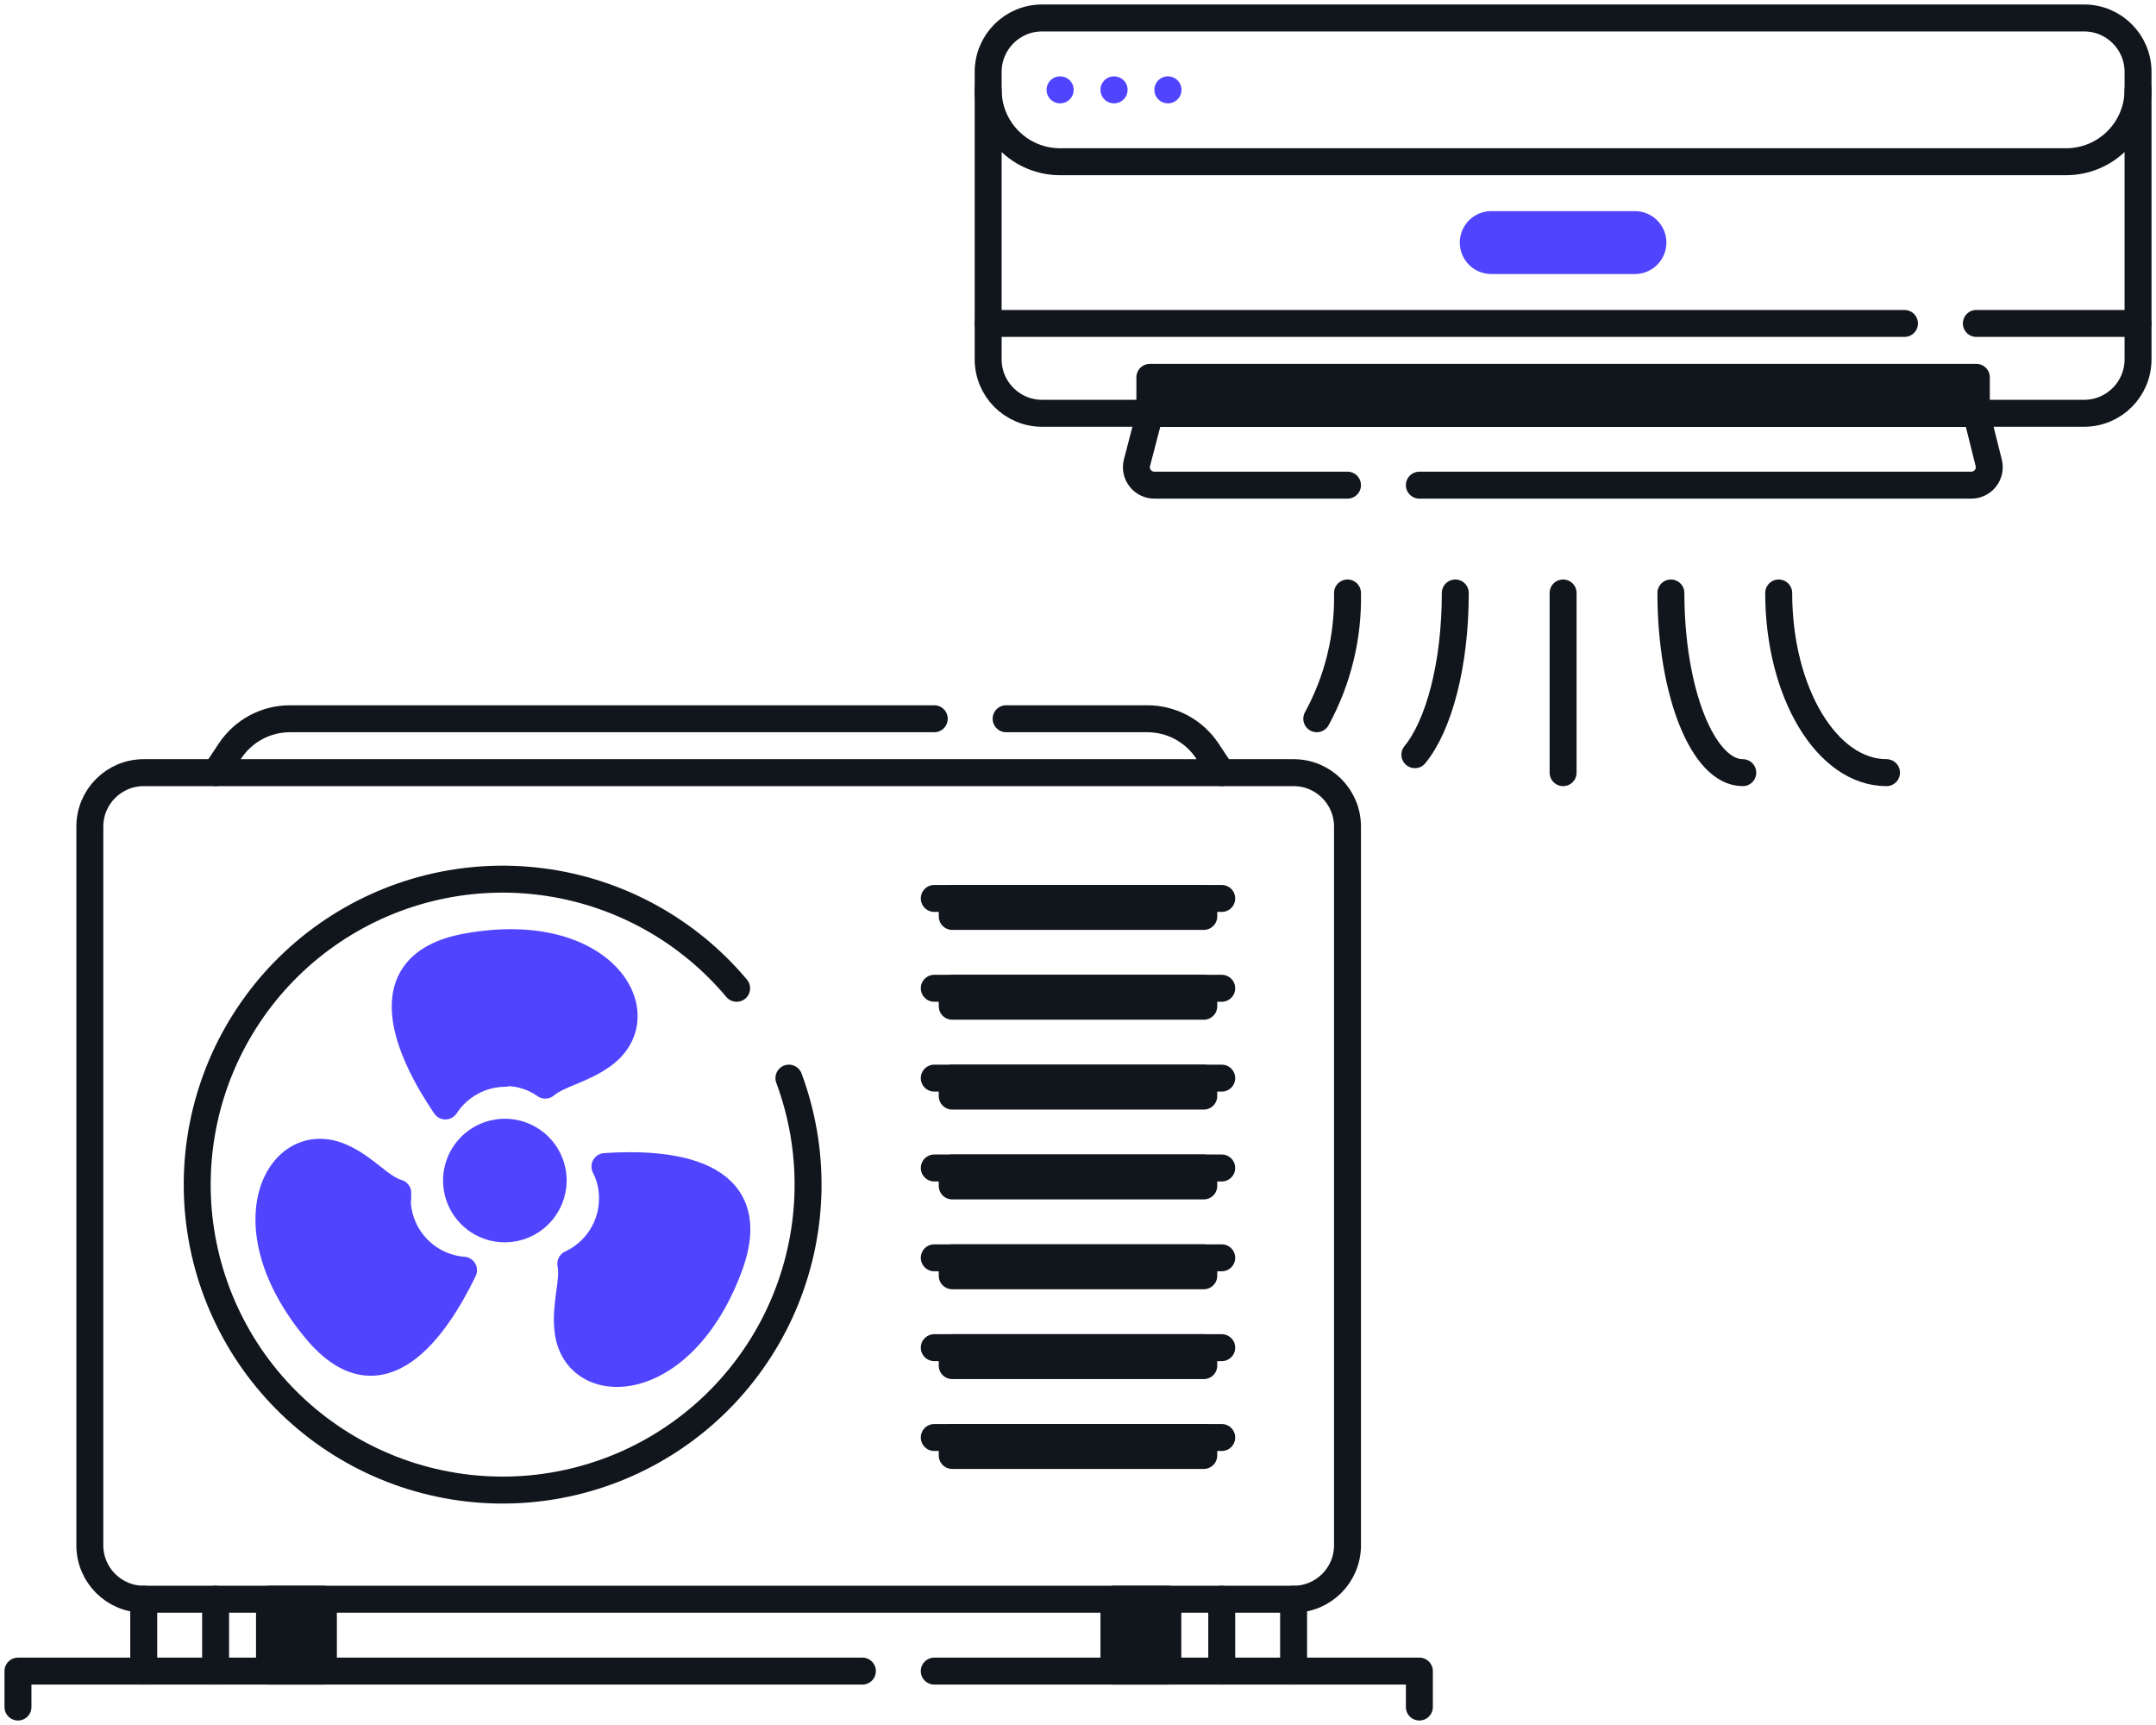 <svg width="120" height="96" viewBox="0 0 120 96" fill="none" xmlns="http://www.w3.org/2000/svg">
<g clip-path="url(#clip0_423_5961)">
<path d="M72 43H8C6.343 43 5 44.343 5 46V86C5 87.657 6.343 89 8 89H72C73.657 89 75 87.657 75 86V46C75 44.343 73.657 43 72 43Z" stroke="#11151C" stroke-width="1.5" stroke-linecap="round" stroke-linejoin="round"/>
<path d="M48 93H1V95" stroke="#11151C" stroke-width="1.5" stroke-linecap="round" stroke-linejoin="round"/>
<path d="M79 95V93H52" stroke="#11151C" stroke-width="1.5" stroke-linecap="round" stroke-linejoin="round"/>
<path d="M8 89V93" stroke="#11151C" stroke-width="1.5" stroke-linecap="round" stroke-linejoin="round"/>
<path d="M12 89V93" stroke="#11151C" stroke-width="1.5" stroke-linecap="round" stroke-linejoin="round"/>
<path d="M68 89V93" stroke="#11151C" stroke-width="1.5" stroke-linecap="round" stroke-linejoin="round"/>
<path d="M72 89V93" stroke="#11151C" stroke-width="1.5" stroke-linecap="round" stroke-linejoin="round"/>
<path d="M43.91 60C45.394 63.99 45.327 68.392 43.722 72.335C42.117 76.279 39.091 79.476 35.242 81.296C31.393 83.115 27.001 83.424 22.936 82.162C18.87 80.899 15.425 78.157 13.284 74.478C11.142 70.798 10.459 66.449 11.37 62.29C12.281 58.131 14.719 54.465 18.202 52.018C21.685 49.57 25.96 48.518 30.182 49.07C34.403 49.622 38.264 51.739 41 55" stroke="#11151C" stroke-width="1.5" stroke-linecap="round" stroke-linejoin="round"/>
<path d="M52 40H16.14C15.481 40 14.833 40.162 14.252 40.472C13.671 40.783 13.176 41.232 12.81 41.78L12 43" stroke="#11151C" stroke-width="1.5" stroke-linecap="round" stroke-linejoin="round"/>
<path d="M68 43L67.19 41.78C66.824 41.232 66.329 40.783 65.748 40.472C65.167 40.162 64.519 40 63.86 40H56" stroke="#11151C" stroke-width="1.5" stroke-linecap="round" stroke-linejoin="round"/>
<path d="M116 1H58C56.343 1 55 2.343 55 4V20C55 21.657 56.343 23 58 23H116C117.657 23 119 21.657 119 20V4C119 2.343 117.657 1 116 1Z" stroke="#11151C" stroke-width="1.5" stroke-linecap="round" stroke-linejoin="round"/>
<path d="M110 18H119" stroke="#11151C" stroke-width="1.5" stroke-linecap="round" stroke-linejoin="round"/>
<path d="M55 18H106" stroke="#11151C" stroke-width="1.5" stroke-linecap="round" stroke-linejoin="round"/>
<path d="M55 5C55 6.061 55.421 7.078 56.172 7.828C56.922 8.579 57.939 9 59 9H115C116.061 9 117.078 8.579 117.828 7.828C118.579 7.078 119 6.061 119 5" stroke="#11151C" stroke-width="1.5" stroke-linecap="round" stroke-linejoin="round"/>
<path d="M75 27H64.28C64.126 27.005 63.973 26.973 63.833 26.909C63.693 26.844 63.569 26.748 63.472 26.628C63.376 26.508 63.308 26.367 63.274 26.217C63.241 26.066 63.243 25.91 63.28 25.76L64 23H110L110.69 25.76C110.727 25.91 110.729 26.066 110.696 26.217C110.662 26.367 110.595 26.508 110.498 26.628C110.401 26.748 110.278 26.844 110.138 26.909C109.997 26.973 109.844 27.005 109.69 27H79" stroke="#11151C" stroke-width="1.5" stroke-linecap="round" stroke-linejoin="round"/>
<path d="M87 33V43" stroke="#11151C" stroke-width="1.5" stroke-linecap="round" stroke-linejoin="round"/>
<path d="M93 33C93 38.53 94.79 43 97 43" stroke="#11151C" stroke-width="1.5" stroke-linecap="round" stroke-linejoin="round"/>
<path d="M99 33C99 38.53 101.68 43 105 43" stroke="#11151C" stroke-width="1.5" stroke-linecap="round" stroke-linejoin="round"/>
<path d="M75 33C75.051 35.443 74.461 37.856 73.29 40" stroke="#11151C" stroke-width="1.5" stroke-linecap="round" stroke-linejoin="round"/>
<path d="M81 33C81 37 80.08 40.38 78.75 42" stroke="#11151C" stroke-width="1.5" stroke-linecap="round" stroke-linejoin="round"/>
<path d="M28.13 59.69C28.925 59.687 29.701 59.932 30.35 60.39C31.09 59.76 32.44 59.55 33.59 58.69C36.59 56.47 33.59 51.32 26 52.69C20.41 53.69 22.85 58.69 24.79 61.55C25.152 60.993 25.647 60.535 26.23 60.218C26.813 59.9 27.466 59.732 28.13 59.73V59.69Z" fill="#5044FF" stroke="#5044FF" stroke-width="1.5" stroke-linecap="round" stroke-linejoin="round"/>
<path d="M22.14 66.69C22.125 66.591 22.125 66.49 22.14 66.39C21.14 66.09 20.33 64.97 18.99 64.39C15.58 62.88 12.66 68.1 17.6 74.02C21.23 78.38 24.29 73.81 25.8 70.69C24.794 70.612 23.854 70.156 23.17 69.414C22.485 68.672 22.107 67.699 22.11 66.69H22.14Z" fill="#5044FF" stroke="#5044FF" stroke-width="1.5" stroke-linecap="round" stroke-linejoin="round"/>
<path d="M33.67 64.92C33.95 65.468 34.094 66.075 34.09 66.69C34.092 67.455 33.874 68.205 33.463 68.85C33.052 69.495 32.464 70.009 31.77 70.33C31.96 71.33 31.45 72.56 31.61 74.01C32 77.71 37.96 77.67 40.61 70.42C42.53 65.11 37.13 64.69 33.68 64.92H33.67Z" fill="#5044FF" stroke="#5044FF" stroke-width="1.5" stroke-linecap="round" stroke-linejoin="round"/>
<path d="M30.79 65.69C30.788 65.158 30.628 64.639 30.332 64.198C30.035 63.757 29.614 63.414 29.122 63.212C28.631 63.01 28.09 62.958 27.569 63.063C27.048 63.168 26.57 63.425 26.194 63.801C25.819 64.178 25.564 64.657 25.461 65.179C25.358 65.7 25.412 66.241 25.616 66.732C25.82 67.223 26.164 67.642 26.607 67.937C27.049 68.233 27.568 68.39 28.1 68.39C28.814 68.387 29.498 68.102 30.003 67.596C30.507 67.09 30.79 66.404 30.79 65.69Z" fill="#5044FF" stroke="#5044FF" stroke-width="1.5" stroke-linecap="round" stroke-linejoin="round"/>
<path d="M91 12.5H83C82.448 12.5 82 12.948 82 13.5C82 14.052 82.448 14.5 83 14.5H91C91.552 14.5 92 14.052 92 13.5C92 12.948 91.552 12.5 91 12.5Z" fill="#5044FF" stroke="#5044FF" stroke-width="1.5" stroke-linecap="round" stroke-linejoin="round"/>
<path d="M59 5H59.01" stroke="#5044FF" stroke-width="1.5" stroke-linecap="round" stroke-linejoin="round"/>
<path d="M62 5H62.01" stroke="#5044FF" stroke-width="1.5" stroke-linecap="round" stroke-linejoin="round"/>
<path d="M65 5H65.01" stroke="#5044FF" stroke-width="1.5" stroke-linecap="round" stroke-linejoin="round"/>
<path d="M18 89H15V93H18V89Z" fill="#11151C" stroke="#11151C" stroke-width="1.5" stroke-linecap="round" stroke-linejoin="round"/>
<path d="M65 89H62V93H65V89Z" fill="#11151C" stroke="#11151C" stroke-width="1.5" stroke-linecap="round" stroke-linejoin="round"/>
<path d="M52 50H68" stroke="#11151C" stroke-width="1.5" stroke-linecap="round" stroke-linejoin="round"/>
<path d="M67 50H53V51H67V50Z" fill="#11151C" stroke="#11151C" stroke-width="1.5" stroke-linecap="round" stroke-linejoin="round"/>
<path d="M52 55H68" stroke="#11151C" stroke-width="1.5" stroke-linecap="round" stroke-linejoin="round"/>
<path d="M67 55H53V56H67V55Z" fill="#11151C" stroke="#11151C" stroke-width="1.5" stroke-linecap="round" stroke-linejoin="round"/>
<path d="M52 60H68" stroke="#11151C" stroke-width="1.5" stroke-linecap="round" stroke-linejoin="round"/>
<path d="M67 60H53V61H67V60Z" fill="#11151C" stroke="#11151C" stroke-width="1.5" stroke-linecap="round" stroke-linejoin="round"/>
<path d="M52 65H68" stroke="#11151C" stroke-width="1.5" stroke-linecap="round" stroke-linejoin="round"/>
<path d="M67 65H53V66H67V65Z" fill="#11151C" stroke="#11151C" stroke-width="1.5" stroke-linecap="round" stroke-linejoin="round"/>
<path d="M52 70H68" stroke="#11151C" stroke-width="1.5" stroke-linecap="round" stroke-linejoin="round"/>
<path d="M67 70H53V71H67V70Z" fill="#11151C" stroke="#11151C" stroke-width="1.5" stroke-linecap="round" stroke-linejoin="round"/>
<path d="M52 75H68" stroke="#11151C" stroke-width="1.5" stroke-linecap="round" stroke-linejoin="round"/>
<path d="M67 75H53V76H67V75Z" fill="#11151C" stroke="#11151C" stroke-width="1.5" stroke-linecap="round" stroke-linejoin="round"/>
<path d="M52 80H68" stroke="#11151C" stroke-width="1.5" stroke-linecap="round" stroke-linejoin="round"/>
<path d="M67 80H53V81H67V80Z" fill="#11151C" stroke="#11151C" stroke-width="1.5" stroke-linecap="round" stroke-linejoin="round"/>
<path d="M110 21H64V23H110V21Z" fill="#11151C" stroke="#11151C" stroke-width="1.5" stroke-linecap="round" stroke-linejoin="round"/>
</g>
<defs>
<clipPath id="clip0_423_5961">
<rect width="120" height="96" fill="white"/>
</clipPath>
</defs>
</svg>
